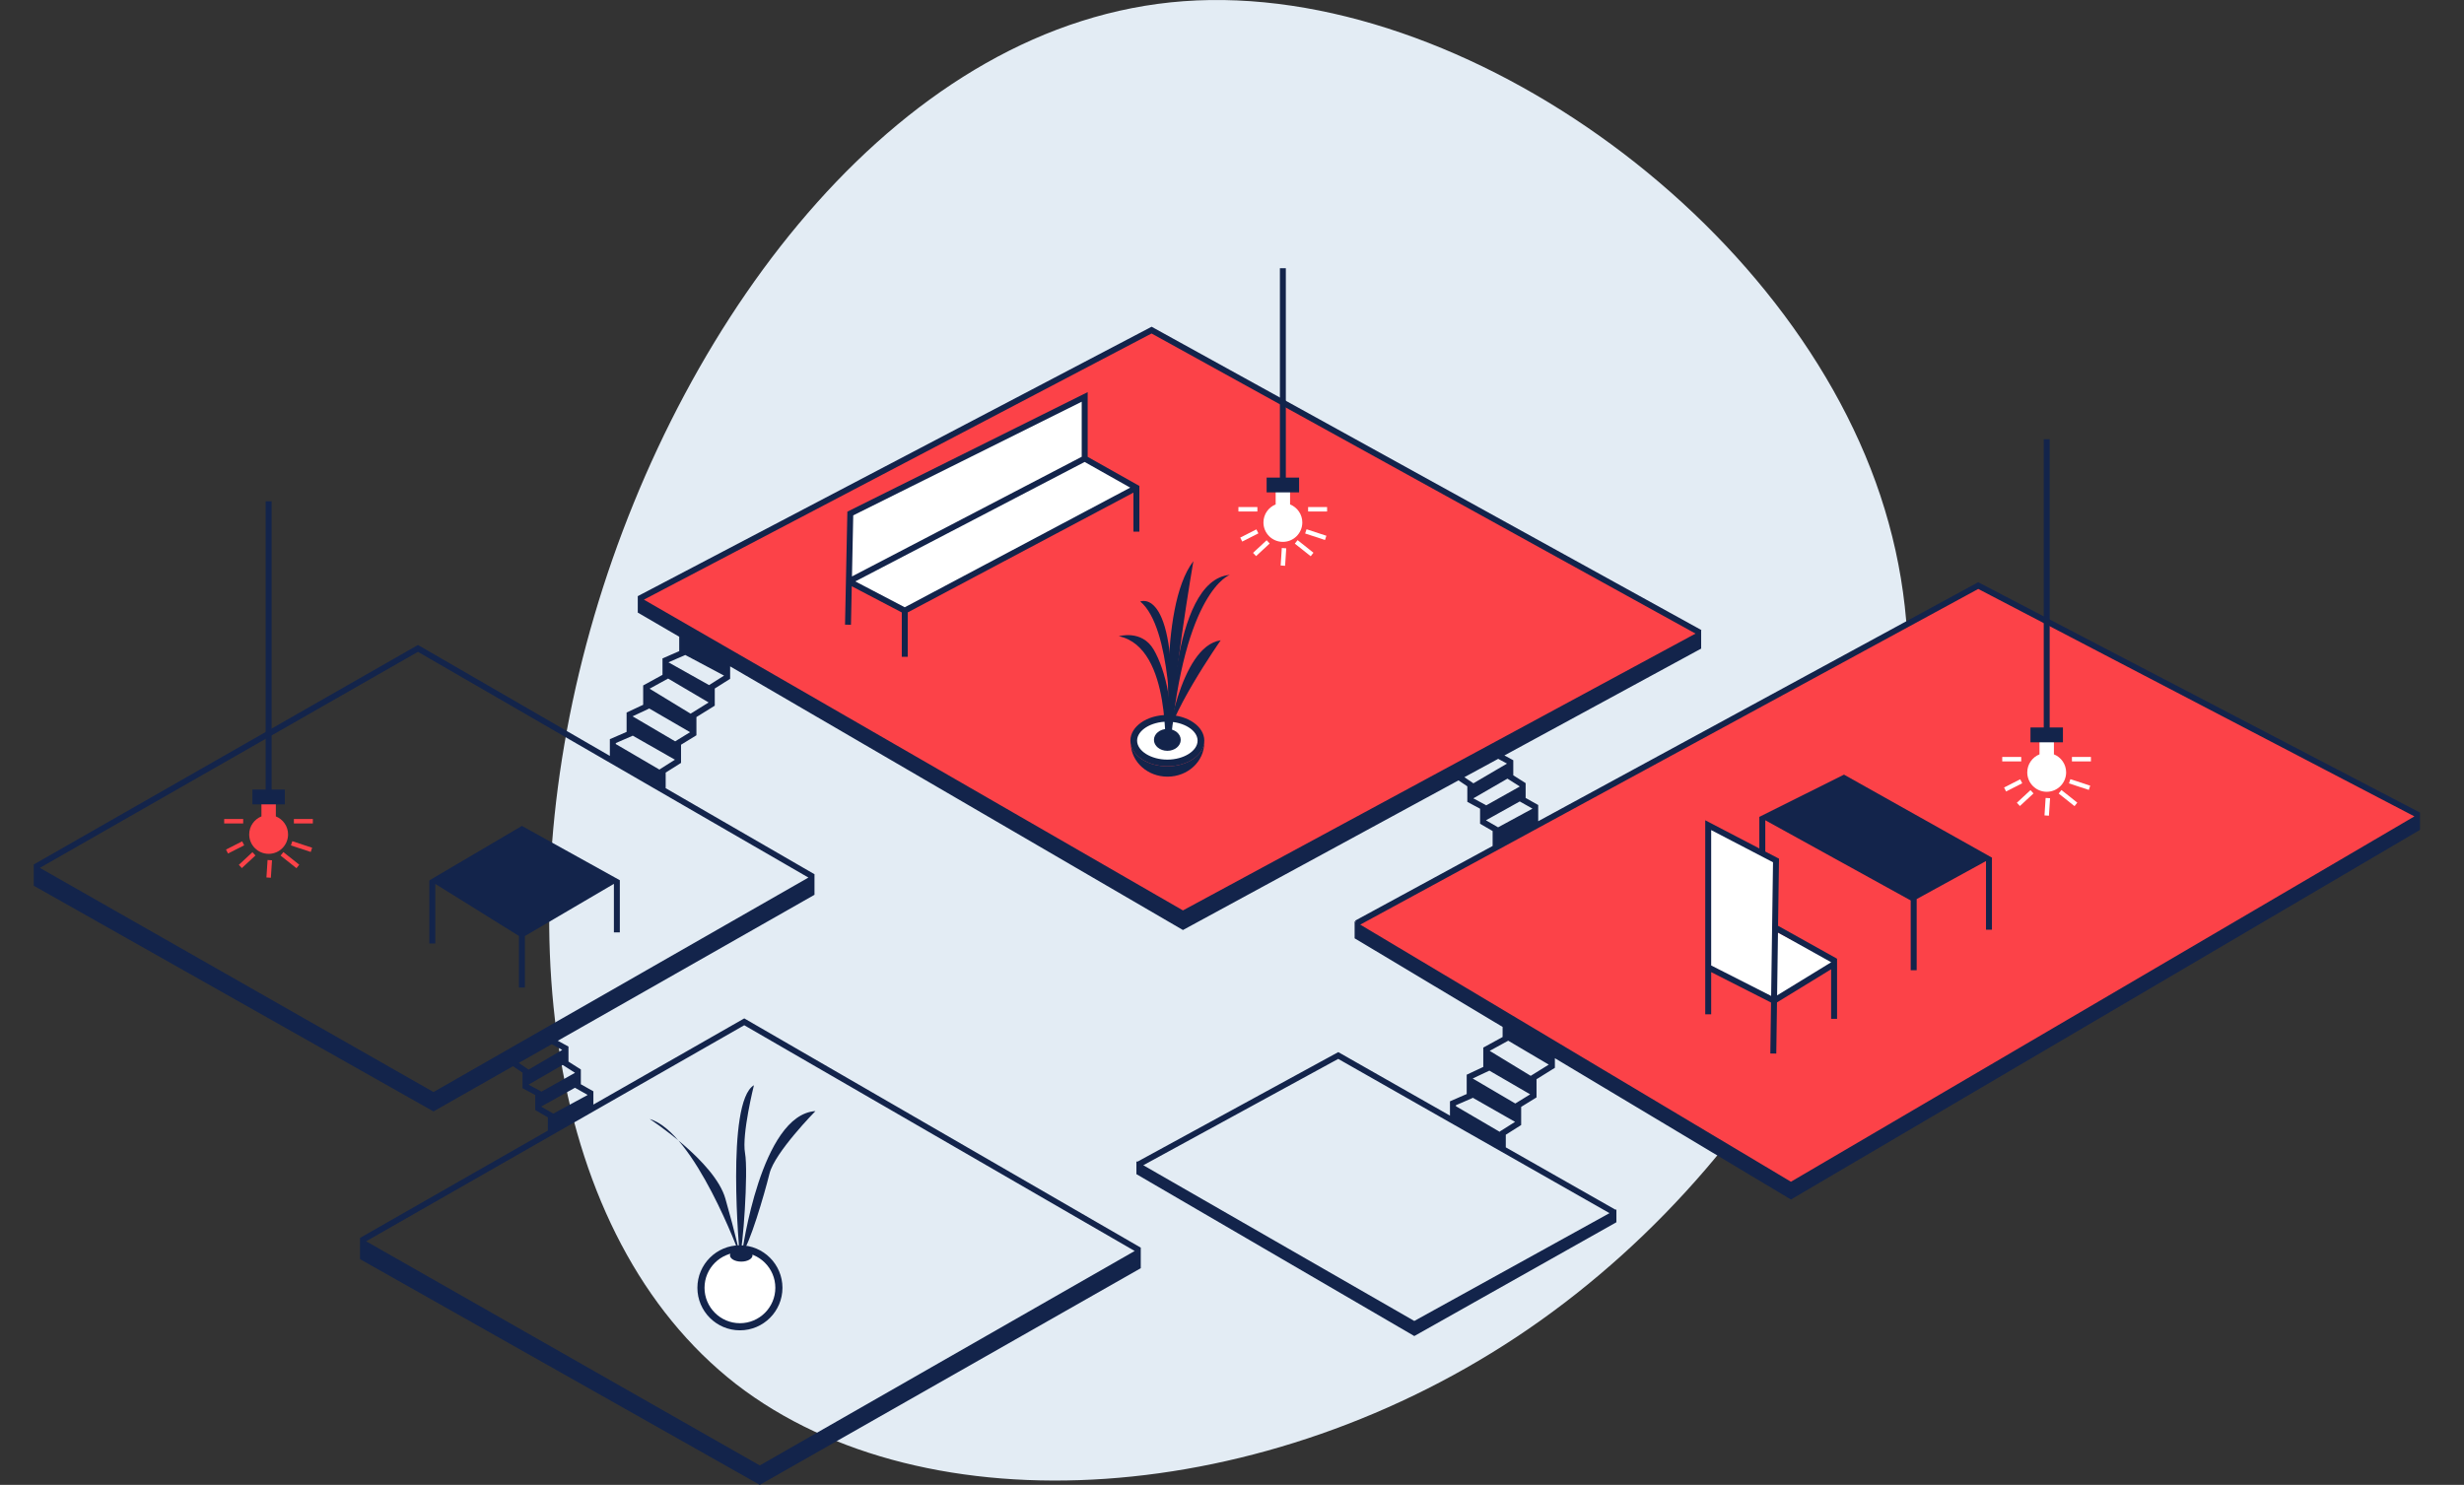 <svg width="146" height="88" viewBox="0 0 146 88" fill="none" xmlns="http://www.w3.org/2000/svg">
<rect x="0" y="0" width="146" height="88" fill="#333333" stroke="none"/>
<path d="M111.91 30.994C116.724 48.325 106.01 68.171 90.548 78.773C75.087 89.375 54.878 90.734 43.621 82.035C32.364 73.268 29.923 54.51 35.212 36.499C40.502 18.489 53.522 1.294 70.136 0.071C86.819 -1.153 107.163 13.664 111.91 30.994Z" fill="#E3ECF4"/>
<g clip-path="url(#clip0_7978_36511)">
<path d="M80.382 54.716L80.539 55.361L106.13 70.626L143.173 48.904V48.191L117.216 34.705L80.382 54.716Z" fill="#FC4248"/>
<path d="M100.57 37.494V37.948L69.963 54.514L37.877 35.865L38.174 35.328L68.236 19.564L100.57 37.494Z" fill="#FC4248"/>
<path d="M50.39 30.443L50.3 34.447L53.589 36.189L67.296 28.939L64.289 27.178L64.257 23.549L50.39 30.443Z" fill="white"/>
<path d="M101.217 48.868L101.172 57.345L105.09 59.249L108.753 57.041L105.179 55.186L105.235 51.028L101.217 48.868Z" fill="white"/>
<path d="M43.843 78.631C45.118 78.631 46.152 77.597 46.152 76.322C46.152 75.047 45.118 74.013 43.843 74.013C42.568 74.013 41.534 75.047 41.534 76.322C41.534 77.597 42.568 78.631 43.843 78.631Z" fill="white"/>
<path d="M43.843 78.842C42.453 78.842 41.323 77.712 41.323 76.322C41.323 74.932 42.453 73.802 43.843 73.802C45.233 73.802 46.363 74.932 46.363 76.322C46.363 77.712 45.233 78.842 43.843 78.842ZM43.843 74.224C42.686 74.224 41.745 75.165 41.745 76.322C41.745 77.479 42.686 78.42 43.843 78.42C45 78.42 45.941 77.479 45.941 76.322C45.941 75.165 45 74.224 43.843 74.224Z" fill="#13244B"/>
<path d="M43.843 74.395C43.843 74.395 41.169 67.095 38.496 66.319C38.496 66.319 42.348 68.82 42.98 71.033C43.613 73.246 43.843 74.395 43.843 74.395Z" fill="#13244B"/>
<path d="M43.829 74.395C43.829 74.395 42.986 65.313 44.673 64.316C44.673 64.316 43.944 67.229 44.146 68.341C44.347 69.452 44.017 74.118 43.829 74.395L43.829 74.395Z" fill="#13244B"/>
<path d="M43.977 74.224C43.977 74.224 45.079 66.06 48.317 65.849C48.317 65.849 45.903 68.302 45.596 69.548C45.289 70.793 44.389 73.86 43.977 74.224H43.977Z" fill="#13244B"/>
<path d="M43.921 74.77C44.291 74.77 44.59 74.602 44.59 74.395C44.59 74.188 44.291 74.02 43.921 74.02C43.551 74.02 43.252 74.188 43.252 74.395C43.252 74.602 43.551 74.77 43.921 74.77Z" fill="#13244B"/>
<path d="M121.701 44.706V43.9H120.847V44.706C120.423 44.876 120.122 45.289 120.122 45.773C120.122 46.409 120.638 46.925 121.274 46.925C121.91 46.925 122.425 46.409 122.425 45.773C122.425 45.289 122.125 44.876 121.701 44.706H121.701Z" fill="white"/>
<path d="M121.45 43.114V26.031H121.098V43.114H120.312V43.993H122.236V43.114H121.45Z" fill="#13244B"/>
<path d="M119.764 44.861H118.639V45.125H119.764V44.861Z" fill="white"/>
<path d="M119.704 46.184L118.748 46.671L118.867 46.907L119.824 46.42L119.704 46.184Z" fill="white"/>
<path d="M119.686 47.769L119.506 47.575L120.312 46.828L120.492 47.022L119.686 47.769Z" fill="white"/>
<path d="M121.21 47.29L121.143 48.325L121.406 48.342L121.474 47.307L121.21 47.29Z" fill="white"/>
<path d="M122.147 46.821L121.982 47.028L122.922 47.776L123.087 47.569L122.147 46.821Z" fill="white"/>
<path d="M122.676 46.177L122.594 46.428L123.769 46.814L123.852 46.563L122.676 46.177Z" fill="white"/>
<path d="M123.894 44.861H122.769V45.125H123.894V44.861Z" fill="white"/>
<path d="M16.345 48.384V47.578H15.491V48.384C15.067 48.553 14.766 48.966 14.766 49.451C14.766 50.087 15.282 50.603 15.918 50.603C16.554 50.603 17.069 50.087 17.069 49.451C17.069 48.966 16.769 48.553 16.345 48.384H16.345Z" fill="#FC4248"/>
<path d="M16.094 46.792V29.708H15.742V46.792H14.956V47.67H16.88V46.792H16.094Z" fill="#13244B"/>
<path d="M14.409 48.538H13.284V48.802H14.409V48.538Z" fill="#FC4248"/>
<path d="M14.349 49.862L13.392 50.349L13.511 50.584L14.468 50.098L14.349 49.862Z" fill="#FC4248"/>
<path d="M14.957 50.506L14.151 51.254L14.331 51.447L15.136 50.699L14.957 50.506Z" fill="#FC4248"/>
<path d="M15.854 50.968L15.787 52.003L16.05 52.02L16.118 50.985L15.854 50.968Z" fill="#FC4248"/>
<path d="M16.791 50.499L16.626 50.706L17.566 51.454L17.731 51.247L16.791 50.499Z" fill="#FC4248"/>
<path d="M17.32 49.854L17.238 50.105L18.413 50.492L18.496 50.241L17.32 49.854Z" fill="#FC4248"/>
<path d="M18.538 48.538H17.414V48.802H18.538V48.538Z" fill="#FC4248"/>
<path d="M76.441 29.895V29.089H75.587V29.895C75.163 30.065 74.863 30.478 74.863 30.963C74.863 31.599 75.378 32.114 76.014 32.114C76.65 32.114 77.166 31.599 77.166 30.963C77.166 30.478 76.865 30.065 76.441 29.895H76.441Z" fill="white"/>
<path d="M76.19 28.303V15.898H75.838V28.303H75.052V29.182H76.976V28.303H76.19Z" fill="#13244B"/>
<path d="M74.504 30.05H73.38V30.314H74.504V30.05Z" fill="white"/>
<path d="M74.445 31.374L73.487 31.861L73.607 32.096L74.564 31.609L74.445 31.374Z" fill="white"/>
<path d="M74.426 32.959L74.247 32.765L75.053 32.017L75.232 32.211L74.426 32.959Z" fill="white"/>
<path d="M75.951 32.479L75.883 33.514L76.147 33.532L76.214 32.496L75.951 32.479Z" fill="white"/>
<path d="M76.887 32.011L76.722 32.218L77.663 32.965L77.827 32.758L76.887 32.011Z" fill="white"/>
<path d="M77.417 31.366L77.334 31.617L78.51 32.003L78.592 31.752L77.417 31.366Z" fill="white"/>
<path d="M78.635 30.05H77.51V30.314H78.635V30.05Z" fill="white"/>
<path d="M69.13 45.176C70.222 45.176 71.108 44.587 71.108 43.86C71.108 43.133 70.222 42.544 69.13 42.544C68.038 42.544 67.152 43.133 67.152 43.86C67.152 44.587 68.038 45.176 69.13 45.176Z" fill="white"/>
<path d="M69.169 45.416C67.961 45.416 66.979 44.733 66.979 43.894C66.979 43.055 67.961 42.373 69.169 42.373C70.376 42.373 71.359 43.055 71.359 43.894C71.359 44.733 70.376 45.416 69.169 45.416ZM69.169 42.77C68.198 42.77 67.377 43.285 67.377 43.894C67.377 44.504 68.198 45.019 69.169 45.019C70.14 45.019 70.961 44.504 70.961 43.894C70.961 43.285 70.14 42.77 69.169 42.77Z" fill="#13244B"/>
<path d="M69.169 45.416C68.067 45.416 67.155 44.847 67.003 44.11C67.056 45.178 68.008 46.029 69.177 46.029C70.38 46.029 71.355 45.128 71.355 44.017C71.355 44.003 71.353 43.99 71.353 43.976C71.291 44.777 70.337 45.416 69.169 45.416V45.416Z" fill="#13244B"/>
<path d="M69.114 44.316C68.94 44.916 69.52 38.383 66.296 37.706C66.296 37.706 67.651 37.3 68.355 38.492C69.059 39.684 69.71 42.257 69.114 44.316Z" fill="#13244B"/>
<path d="M69.371 43.557C69.371 43.557 69.442 37.198 67.564 35.648C67.564 35.648 69.859 34.648 69.371 43.557Z" fill="#13244B"/>
<path d="M69.354 44.355C69.354 44.355 68.57 36.049 70.711 33.259C70.711 33.259 69.379 40.985 69.354 44.355Z" fill="#13244B"/>
<path d="M69.347 44.23C69.347 44.23 69.32 34.369 72.869 34.071C72.869 34.071 70.16 34.992 69.347 44.23Z" fill="#13244B"/>
<path d="M69.093 44.355C69.093 44.355 69.878 38.3 72.33 37.948C72.33 37.948 69.012 42.69 69.093 44.355Z" fill="#13244B"/>
<path d="M69.169 44.497C69.607 44.497 69.962 44.207 69.962 43.849C69.962 43.491 69.607 43.201 69.169 43.201C68.731 43.201 68.375 43.491 68.375 43.849C68.375 44.207 68.731 44.497 69.169 44.497Z" fill="#13244B"/>
<path d="M25.793 52.385L30.748 55.469V58.529H31.101V55.475L36.375 52.382V55.258H36.727V52.179H36.721L36.735 52.171L30.924 48.948L25.449 52.171L25.469 52.183H25.441V55.916H25.793V52.385Z" fill="#13244B"/>
<path d="M143.404 48.163L117.298 34.548L117.215 34.505L91.144 48.669V47.709L90.399 47.291V46.413L89.667 45.948V45.057L89.142 44.771L100.799 38.44V37.37L100.794 37.373L100.812 37.34L68.237 19.364L37.795 35.328L37.797 35.333L37.79 35.328V36.305L40.246 37.736V38.59L39.255 39.021V39.995L38.11 40.623V41.769L37.128 42.229V43.376L36.136 43.807V44.799L24.854 38.275L24.767 38.224L2.005 51.231L2 51.228V52.493L25.686 65.869L30.398 63.19L30.961 63.571V64.49L31.716 64.897V65.788L32.461 66.218V67.006L21.339 73.362L21.333 73.359V74.624L45.019 88L67.594 75.16V73.934L67.588 73.938L44.188 60.406L44.1 60.355L35.16 65.463V64.677L34.417 64.259V63.382L33.684 62.916V62.025L33.051 61.681L48.261 53.03V51.803L48.254 51.807L39.434 46.706H39.444V45.787L40.354 45.213V44.136L41.265 43.576V42.497L42.352 41.822V40.805L43.263 40.23V39.493L70.093 55.118L86.421 46.249L86.944 46.603V47.522L87.699 47.929V48.82L88.443 49.251V50.136L80.298 54.561L80.345 54.647L80.266 54.599V55.609L89.034 60.86V61.458L87.889 62.086V63.232L86.907 63.692V64.838L85.915 65.27V66.117L79.297 62.353L67.387 68.852L67.336 68.823V69.586L83.802 79.181L95.777 72.437V71.672L95.73 71.698L89.223 67.998V67.25L90.134 66.675V65.599L91.044 65.038V63.96L92.132 63.284V62.715L106.118 71.09L143.391 49.183V48.191L143.389 48.192L143.404 48.163V48.163ZM67.234 74.14L45.019 86.85L21.695 73.565L44.099 60.761L67.234 74.14V74.14ZM34.808 64.883V64.901L32.784 65.999L32.069 65.585V65.58L34.068 64.466L34.808 64.883V64.883ZM34.065 63.575V63.584L32.069 64.704V64.686L31.317 64.282L33.339 63.114L34.065 63.575V63.575ZM33.313 62.224L31.313 63.396V63.385L30.739 62.995L32.691 61.886L33.313 62.224L33.313 62.224ZM25.686 64.719L2.361 51.434L24.765 38.631L47.901 52.009L25.686 64.72L25.686 64.719ZM39.091 45.593V45.62L36.488 44.097V44.038L37.48 43.607V43.592L39.993 45.024L39.091 45.593L39.091 45.593ZM40.006 43.936L37.482 42.453L38.462 41.994V41.984L40.889 43.393L40.006 43.936H40.006ZM40.92 42.296L38.49 40.816L39.587 40.215L41.989 41.632L40.92 42.296ZM42.013 40.603V40.602L39.607 39.252L40.599 38.821V38.815L42.904 40.04L42.013 40.603H42.013ZM38.153 35.538L68.233 19.764L100.466 37.55L70.093 53.956L38.153 35.538L38.153 35.538ZM86.769 46.06L88.773 44.972L89.295 45.255L87.296 46.428V46.417L86.769 46.06V46.06ZM87.3 47.314L89.322 46.146L90.047 46.607V46.616L88.051 47.736V47.718L87.3 47.314H87.3ZM88.051 48.617V48.612L90.05 47.498L90.791 47.915V47.933L88.767 49.031L88.051 48.617V48.617ZM83.802 78.287L67.745 69.058L79.294 62.756L95.368 71.897L83.802 78.287V78.287ZM88.871 67.056V67.083L86.268 65.56V65.501L87.26 65.069V65.054L89.773 66.487L88.871 67.056V67.056ZM89.786 65.399L87.261 63.916L88.242 63.456V63.447L90.668 64.856L89.786 65.399H89.786ZM90.7 63.759L88.269 62.279L89.367 61.677L91.769 63.095L90.7 63.759V63.759ZM80.599 54.798L117.218 34.904L143.063 48.383L106.118 70.036L80.599 54.798V54.798Z" fill="#13244B"/>
<path d="M118.039 50.833L118.029 50.827V50.819H118.014L109.343 45.953L109.262 45.908L104.241 48.415L104.248 48.419H104.246V50.283L101.041 48.614V60.114H101.393V57.613L104.94 59.415L104.898 62.435L105.25 62.44L105.293 59.407L108.5 57.444V60.383H108.852V56.816L108.829 56.83L108.839 56.811L105.356 54.867L105.412 50.89L104.599 50.466V48.612L113.216 53.365V57.501H113.569V53.284L117.677 51.031V55.099H118.029V50.838L118.039 50.833L118.039 50.833ZM108.505 57.028L105.299 58.991L105.351 55.268L108.505 57.028V57.028ZM104.946 59.023L101.393 57.218V49.195L105.057 51.102L104.946 59.023Z" fill="#13244B"/>
<path d="M64.448 23.239L50.209 30.323L50.071 37.02L50.423 37.028L50.47 34.745L53.434 36.296V38.924H53.786V36.295L67.16 29.196V31.507H67.512V28.8L64.448 27.075V23.239V23.239ZM64.095 23.808V27.071L50.482 34.163L50.557 30.543L64.095 23.808ZM50.68 34.457L64.268 27.378L66.969 28.899L53.61 35.99L50.68 34.457H50.68Z" fill="#13244B"/>
</g>
<defs>
<clipPath id="clip0_7978_36511">
<rect width="141.404" height="72.103" fill="white" transform="translate(2 15.898)"/>
</clipPath>
</defs>
</svg>
